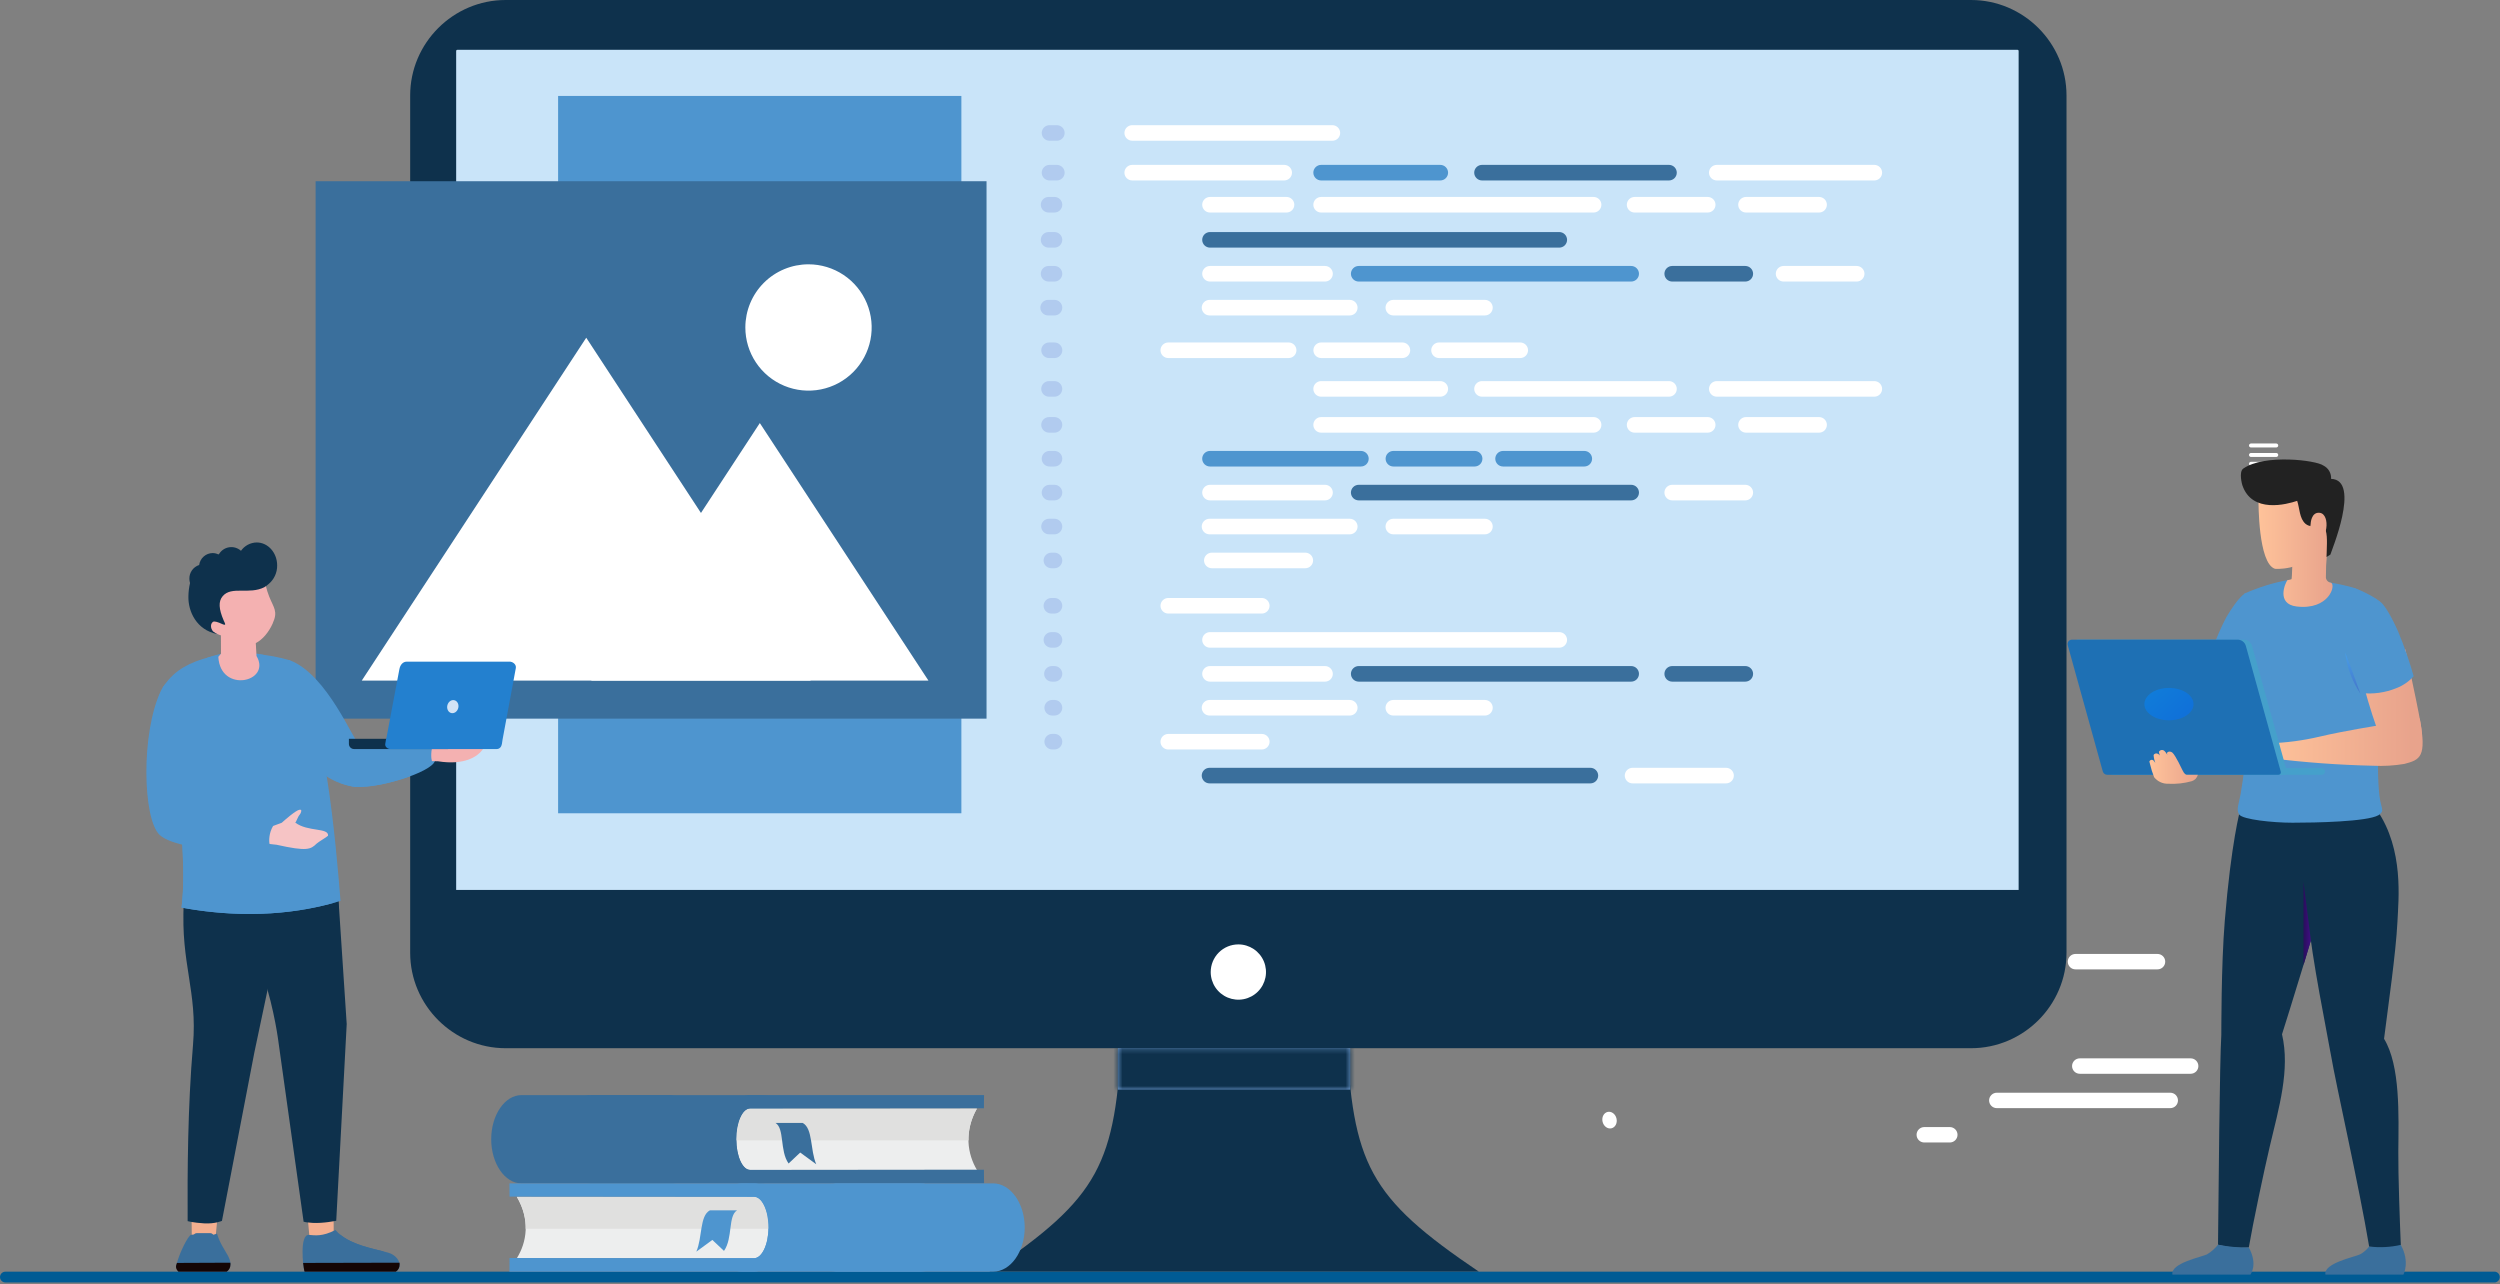 <svg width="549" height="282" viewBox="0 0 549 282" fill="none" xmlns="http://www.w3.org/2000/svg">
<rect x="0" y="0" width="549" height="282" fill="#808080" stroke="none"/>
<path fill-rule="evenodd" clip-rule="evenodd" d="M246.326 226.944C245.005 255.634 241.505 262.902 217.252 279.257H324.763C300.518 262.896 297.016 255.644 295.693 226.944L271.011 224.613L246.326 226.944Z" fill="#0E314C"/>
<path fill-rule="evenodd" clip-rule="evenodd" d="M111.046 0H432.834C444.369 0 453.805 9.438 453.805 20.973V206.547V209.216C453.805 220.75 444.369 230.188 432.834 230.188H111.046C99.512 230.188 90.074 220.75 90.074 209.216V20.973C90.074 9.438 99.512 0 111.046 0Z" fill="#0E314C"/>
<path d="M100.431 10.938H443.037C443.105 10.938 443.17 10.965 443.217 11.014C443.265 11.062 443.292 11.127 443.292 11.194V195.433H100.174V11.194C100.174 11.126 100.201 11.061 100.249 11.013C100.297 10.965 100.363 10.938 100.431 10.938Z" fill="#C9E4F9"/>
<path fill-rule="evenodd" clip-rule="evenodd" d="M271.94 207.391C273.141 207.39 274.314 207.746 275.313 208.413C276.312 209.08 277.09 210.028 277.55 211.137C278.01 212.246 278.13 213.467 277.896 214.644C277.662 215.822 277.084 216.904 276.235 217.753C275.386 218.602 274.304 219.181 273.127 219.415C271.949 219.65 270.728 219.529 269.619 219.07C268.51 218.611 267.561 217.833 266.894 216.834C266.227 215.836 265.871 214.662 265.871 213.461C265.871 211.852 266.51 210.308 267.648 209.169C268.786 208.031 270.33 207.391 271.94 207.391Z" fill="white"/>
<path d="M296.511 230.188H245.477V239.283H296.511V230.188Z" fill="#7BA9E3"/>
<mask id="path-6-inside-1_531_4436" fill="white">
<path d="M296.511 230.188H245.477V239.283H296.511V230.188Z"/>
</mask>
<path d="M245.477 230.188V217.967H233.257V230.188H245.477ZM296.511 230.188H308.731V217.967H296.511V230.188ZM296.511 239.283V251.503H308.731V239.283H296.511ZM245.477 239.283H233.257V251.503H245.477V239.283ZM245.477 242.408H296.511V217.967H245.477V242.408ZM284.291 230.188V239.283H308.731V230.188H284.291ZM296.511 227.063H245.477V251.503H296.511V227.063ZM257.697 239.283V230.188H233.257V239.283H257.697Z" fill="#0E314C" mask="url(#path-6-inside-1_531_4436)"/>
<path fill-rule="evenodd" clip-rule="evenodd" d="M1.185 279.258H547.907C548.195 279.295 548.46 279.436 548.651 279.654C548.843 279.872 548.949 280.153 548.949 280.443C548.949 280.734 548.843 281.014 548.651 281.232C548.46 281.45 548.195 281.591 547.907 281.629H1.185C0.871 281.629 0.57 281.504 0.347 281.281C0.125 281.059 0 280.758 0 280.443C0 280.129 0.125 279.827 0.347 279.605C0.57 279.383 0.871 279.258 1.185 279.258Z" fill="#005B94"/>
<path fill-rule="evenodd" clip-rule="evenodd" d="M265.612 172.032H349.251C349.704 172.031 350.138 171.85 350.459 171.529C350.78 171.209 350.96 170.774 350.962 170.321C350.96 169.867 350.78 169.433 350.459 169.112C350.138 168.792 349.704 168.611 349.251 168.609H265.612C265.158 168.611 264.724 168.792 264.403 169.112C264.083 169.433 263.902 169.867 263.9 170.321C263.902 170.774 264.083 171.209 264.403 171.529C264.724 171.85 265.158 172.031 265.612 172.032Z" fill="#3A6F9C"/>
<path fill-rule="evenodd" clip-rule="evenodd" d="M358.51 172.032H379.041C379.495 172.031 379.93 171.851 380.25 171.53C380.571 171.209 380.752 170.774 380.753 170.321C380.752 169.867 380.571 169.433 380.25 169.112C379.93 168.791 379.495 168.61 379.041 168.609H358.51C358.057 168.61 357.622 168.791 357.301 169.112C356.981 169.433 356.8 169.867 356.799 170.321C356.8 170.774 356.981 171.209 357.301 171.53C357.622 171.851 358.057 172.031 358.51 172.032Z" fill="white"/>
<path fill-rule="evenodd" clip-rule="evenodd" d="M256.553 164.585H277.086C277.539 164.585 277.973 164.406 278.294 164.087C278.616 163.769 278.798 163.336 278.802 162.883C278.801 162.43 278.62 161.995 278.299 161.674C277.979 161.354 277.544 161.173 277.09 161.172H256.553C256.1 161.173 255.665 161.354 255.344 161.674C255.024 161.995 254.843 162.43 254.842 162.883C254.843 163.337 255.024 163.771 255.345 164.091C255.666 164.411 256.1 164.592 256.553 164.593" fill="white"/>
<path fill-rule="evenodd" clip-rule="evenodd" d="M265.612 157.134H296.41C296.863 157.133 297.298 156.952 297.619 156.631C297.939 156.311 298.12 155.876 298.121 155.422C298.12 154.969 297.939 154.534 297.619 154.213C297.298 153.893 296.863 153.712 296.41 153.711H265.612C265.158 153.712 264.724 153.893 264.403 154.213C264.082 154.534 263.901 154.969 263.9 155.422C263.901 155.876 264.082 156.311 264.403 156.631C264.724 156.952 265.158 157.133 265.612 157.134Z" fill="white"/>
<path fill-rule="evenodd" clip-rule="evenodd" d="M265.713 149.688H290.976C291.43 149.687 291.865 149.507 292.185 149.186C292.506 148.865 292.687 148.431 292.688 147.977C292.687 147.523 292.506 147.089 292.185 146.768C291.865 146.447 291.43 146.267 290.976 146.266H265.713C265.26 146.267 264.826 146.448 264.506 146.769C264.185 147.089 264.005 147.524 264.004 147.977C264.005 148.43 264.185 148.865 264.506 149.185C264.826 149.506 265.26 149.687 265.713 149.688Z" fill="white"/>
<path fill-rule="evenodd" clip-rule="evenodd" d="M265.713 142.233H342.419C342.872 142.232 343.306 142.052 343.627 141.732C343.948 141.411 344.129 140.977 344.13 140.524C344.129 140.07 343.948 139.636 343.628 139.315C343.307 138.994 342.872 138.814 342.419 138.812H265.713C265.26 138.814 264.826 138.995 264.506 139.316C264.185 139.636 264.005 140.071 264.004 140.524C264.005 140.977 264.185 141.411 264.506 141.732C264.826 142.052 265.26 142.232 265.713 142.233Z" fill="white"/>
<path fill-rule="evenodd" clip-rule="evenodd" d="M305.971 157.134H326.094C326.547 157.133 326.982 156.952 327.303 156.631C327.624 156.311 327.804 155.876 327.805 155.422C327.804 154.969 327.623 154.535 327.302 154.214C326.982 153.893 326.547 153.713 326.094 153.711H305.971C305.518 153.713 305.084 153.893 304.763 154.214C304.443 154.535 304.263 154.969 304.262 155.422C304.263 155.876 304.443 156.31 304.763 156.631C305.084 156.951 305.518 157.132 305.971 157.134Z" fill="white"/>
<path fill-rule="evenodd" clip-rule="evenodd" d="M298.372 149.688H358.208C358.661 149.687 359.096 149.506 359.416 149.185C359.737 148.865 359.918 148.43 359.919 147.977C359.918 147.524 359.737 147.089 359.416 146.769C359.096 146.448 358.661 146.267 358.208 146.266H298.372C297.918 146.267 297.484 146.448 297.164 146.769C296.844 147.089 296.663 147.524 296.662 147.977C296.663 148.43 296.844 148.865 297.164 149.185C297.484 149.506 297.918 149.687 298.372 149.688Z" fill="#3A6F9C"/>
<path fill-rule="evenodd" clip-rule="evenodd" d="M367.217 149.688H383.27C383.723 149.687 384.157 149.506 384.478 149.185C384.799 148.865 384.979 148.43 384.981 147.977C384.979 147.524 384.799 147.089 384.478 146.769C384.157 146.448 383.723 146.267 383.27 146.266H367.217C366.764 146.267 366.329 146.447 366.008 146.768C365.688 147.089 365.507 147.523 365.506 147.977C365.507 148.431 365.688 148.865 366.008 149.186C366.329 149.507 366.764 149.687 367.217 149.688Z" fill="#3A6F9C"/>
<path fill-rule="evenodd" clip-rule="evenodd" d="M256.553 134.739H277.086C277.54 134.738 277.974 134.557 278.295 134.236C278.615 133.916 278.796 133.481 278.798 133.028C278.796 132.574 278.615 132.14 278.295 131.819C277.974 131.499 277.54 131.318 277.086 131.316H256.553C256.1 131.318 255.665 131.499 255.345 131.819C255.024 132.14 254.843 132.574 254.842 133.028C254.843 133.481 255.024 133.916 255.345 134.236C255.665 134.557 256.1 134.738 256.553 134.739Z" fill="white"/>
<path fill-rule="evenodd" clip-rule="evenodd" d="M265.612 69.272H296.41C296.863 69.271 297.298 69.091 297.619 68.77C297.939 68.449 298.12 68.015 298.121 67.561C298.119 67.108 297.939 66.674 297.618 66.353C297.297 66.033 296.863 65.853 296.41 65.852H265.612C265.159 65.853 264.724 66.033 264.404 66.353C264.083 66.674 263.902 67.108 263.9 67.561C263.901 68.015 264.082 68.449 264.403 68.77C264.724 69.091 265.158 69.271 265.612 69.272Z" fill="white"/>
<path fill-rule="evenodd" clip-rule="evenodd" d="M265.713 61.829H290.976C291.43 61.828 291.865 61.647 292.185 61.327C292.506 61.006 292.687 60.571 292.688 60.118C292.687 59.664 292.506 59.229 292.185 58.909C291.865 58.588 291.43 58.407 290.976 58.406H265.713C265.26 58.408 264.826 58.589 264.506 58.909C264.185 59.23 264.005 59.664 264.004 60.118C264.005 60.571 264.185 61.005 264.506 61.326C264.826 61.647 265.26 61.828 265.713 61.829Z" fill="white"/>
<path fill-rule="evenodd" clip-rule="evenodd" d="M265.713 54.38H342.419C342.872 54.378 343.307 54.197 343.627 53.877C343.948 53.556 344.129 53.122 344.13 52.669C344.129 52.215 343.948 51.78 343.628 51.459C343.307 51.139 342.872 50.958 342.419 50.957H265.713C265.26 50.959 264.826 51.139 264.506 51.46C264.185 51.781 264.005 52.215 264.004 52.669C264.005 53.122 264.185 53.556 264.506 53.877C264.826 54.197 265.26 54.378 265.713 54.38Z" fill="#3A6F9C"/>
<path fill-rule="evenodd" clip-rule="evenodd" d="M305.971 69.272H326.094C326.547 69.271 326.982 69.091 327.303 68.77C327.624 68.449 327.804 68.015 327.805 67.561C327.804 67.108 327.623 66.674 327.302 66.353C326.981 66.033 326.547 65.853 326.094 65.852H305.971C305.518 65.853 305.084 66.033 304.764 66.353C304.443 66.674 304.263 67.108 304.262 67.561C304.263 68.014 304.443 68.449 304.763 68.769C305.084 69.09 305.518 69.271 305.971 69.272Z" fill="white"/>
<path fill-rule="evenodd" clip-rule="evenodd" d="M298.372 61.829H358.208C358.661 61.828 359.096 61.647 359.416 61.326C359.737 61.005 359.918 60.571 359.919 60.118C359.918 59.664 359.737 59.23 359.416 58.909C359.096 58.589 358.661 58.408 358.208 58.406H298.372C297.918 58.408 297.484 58.589 297.164 58.909C296.844 59.23 296.663 59.664 296.662 60.118C296.663 60.571 296.844 61.005 297.164 61.326C297.484 61.647 297.918 61.828 298.372 61.829Z" fill="#4E95CF"/>
<path fill-rule="evenodd" clip-rule="evenodd" d="M367.217 61.829H383.27C383.723 61.828 384.157 61.647 384.478 61.326C384.799 61.005 384.979 60.571 384.981 60.118C384.979 59.664 384.799 59.23 384.478 58.909C384.157 58.589 383.723 58.408 383.27 58.406H367.217C366.764 58.407 366.329 58.588 366.008 58.909C365.688 59.229 365.507 59.664 365.506 60.118C365.507 60.571 365.688 61.006 366.008 61.327C366.329 61.647 366.764 61.828 367.217 61.829Z" fill="#3A6F9C"/>
<path fill-rule="evenodd" clip-rule="evenodd" d="M391.672 61.829H407.727C408.18 61.828 408.614 61.647 408.935 61.326C409.256 61.005 409.437 60.571 409.438 60.118C409.437 59.664 409.256 59.23 408.935 58.909C408.614 58.589 408.18 58.408 407.727 58.406H391.672C391.219 58.408 390.785 58.589 390.465 58.909C390.144 59.23 389.964 59.664 389.963 60.118C389.964 60.571 390.144 61.005 390.465 61.326C390.785 61.647 391.219 61.828 391.672 61.829Z" fill="white"/>
<path fill-rule="evenodd" clip-rule="evenodd" d="M266.114 124.786H286.647C287.1 124.785 287.534 124.604 287.855 124.283C288.175 123.962 288.355 123.528 288.356 123.075C288.355 122.621 288.175 122.187 287.855 121.866C287.534 121.546 287.1 121.365 286.647 121.363H266.114C265.66 121.365 265.226 121.546 264.905 121.866C264.585 122.187 264.404 122.621 264.402 123.075C264.404 123.528 264.585 123.963 264.905 124.283C265.226 124.604 265.66 124.785 266.114 124.786Z" fill="white"/>
<path fill-rule="evenodd" clip-rule="evenodd" d="M265.612 117.339H296.41C296.863 117.338 297.297 117.157 297.618 116.837C297.939 116.517 298.119 116.083 298.121 115.629C298.12 115.176 297.939 114.741 297.619 114.42C297.298 114.1 296.863 113.919 296.41 113.918H265.612C265.158 113.919 264.724 114.1 264.403 114.42C264.082 114.741 263.901 115.176 263.9 115.629C263.902 116.083 264.083 116.517 264.404 116.837C264.724 117.157 265.159 117.338 265.612 117.339Z" fill="white"/>
<path fill-rule="evenodd" clip-rule="evenodd" d="M265.713 109.884H290.976C291.43 109.883 291.865 109.702 292.185 109.381C292.506 109.061 292.687 108.626 292.688 108.172C292.687 107.719 292.506 107.284 292.185 106.963C291.865 106.643 291.43 106.462 290.976 106.461H265.713C265.26 106.463 264.826 106.643 264.506 106.964C264.185 107.285 264.005 107.719 264.004 108.172C264.005 108.626 264.185 109.06 264.506 109.381C264.826 109.701 265.26 109.882 265.713 109.884Z" fill="white"/>
<path fill-rule="evenodd" clip-rule="evenodd" d="M265.713 102.446H298.856C299.31 102.445 299.744 102.265 300.065 101.944C300.386 101.623 300.566 101.188 300.567 100.735C300.566 100.281 300.386 99.847 300.065 99.526C299.744 99.205 299.31 99.025 298.856 99.023H265.713C265.26 99.025 264.826 99.206 264.506 99.527C264.185 99.847 264.005 100.282 264.004 100.735C264.005 101.188 264.185 101.622 264.506 101.943C264.826 102.264 265.26 102.445 265.713 102.446Z" fill="#4E95CF"/>
<path fill-rule="evenodd" clip-rule="evenodd" d="M305.971 117.339H326.094C326.547 117.338 326.981 117.157 327.302 116.837C327.623 116.517 327.804 116.083 327.805 115.629C327.804 115.176 327.624 114.741 327.303 114.42C326.982 114.1 326.547 113.919 326.094 113.918H305.971C305.518 113.92 305.084 114.1 304.763 114.421C304.443 114.742 304.263 115.176 304.262 115.629C304.263 116.082 304.443 116.517 304.764 116.837C305.084 117.157 305.518 117.338 305.971 117.339Z" fill="white"/>
<path fill-rule="evenodd" clip-rule="evenodd" d="M298.372 109.884H358.208C358.661 109.883 359.096 109.702 359.417 109.381C359.737 109.061 359.918 108.626 359.919 108.172C359.918 107.719 359.737 107.285 359.416 106.964C359.096 106.643 358.661 106.463 358.208 106.461H298.372C297.918 106.463 297.484 106.643 297.164 106.964C296.844 107.285 296.663 107.719 296.662 108.172C296.663 108.626 296.844 109.06 297.164 109.381C297.484 109.701 297.918 109.882 298.372 109.884Z" fill="#3A6F9C"/>
<path fill-rule="evenodd" clip-rule="evenodd" d="M367.217 109.884H383.27C383.723 109.883 384.158 109.702 384.479 109.381C384.799 109.061 384.98 108.626 384.981 108.172C384.979 107.719 384.799 107.285 384.478 106.964C384.157 106.643 383.723 106.463 383.27 106.461H367.217C366.764 106.462 366.329 106.643 366.008 106.963C365.688 107.284 365.507 107.719 365.506 108.172C365.507 108.626 365.688 109.061 366.008 109.381C366.329 109.702 366.764 109.883 367.217 109.884Z" fill="white"/>
<path fill-rule="evenodd" clip-rule="evenodd" d="M290.12 46.673H349.956C350.409 46.671 350.843 46.49 351.164 46.17C351.484 45.849 351.664 45.415 351.665 44.961C351.664 44.508 351.484 44.074 351.164 43.753C350.843 43.432 350.409 43.252 349.956 43.25H290.12C289.666 43.252 289.232 43.432 288.911 43.753C288.591 44.074 288.41 44.508 288.408 44.961C288.41 45.415 288.591 45.849 288.911 46.17C289.232 46.49 289.666 46.671 290.12 46.673Z" fill="white"/>
<path fill-rule="evenodd" clip-rule="evenodd" d="M358.961 46.673H375.016C375.469 46.671 375.903 46.49 376.223 46.17C376.544 45.849 376.724 45.415 376.725 44.961C376.724 44.508 376.544 44.074 376.223 43.753C375.903 43.432 375.469 43.252 375.016 43.25H358.961C358.508 43.252 358.074 43.432 357.753 43.753C357.432 44.074 357.252 44.508 357.25 44.961C357.252 45.415 357.432 45.849 357.753 46.17C358.074 46.49 358.508 46.671 358.961 46.673Z" fill="white"/>
<path fill-rule="evenodd" clip-rule="evenodd" d="M383.42 46.673H399.473C399.926 46.672 400.361 46.491 400.682 46.17C401.002 45.85 401.183 45.415 401.184 44.961C401.183 44.508 401.002 44.073 400.682 43.752C400.361 43.432 399.926 43.251 399.473 43.25H383.42C382.967 43.252 382.533 43.432 382.212 43.753C381.891 44.074 381.711 44.508 381.709 44.961C381.711 45.415 381.891 45.849 382.212 46.17C382.533 46.49 382.967 46.671 383.42 46.673Z" fill="white"/>
<path fill-rule="evenodd" clip-rule="evenodd" d="M290.12 39.628H316.287C316.74 39.627 317.175 39.447 317.495 39.126C317.816 38.806 317.997 38.372 317.999 37.919C317.997 37.465 317.817 37.03 317.496 36.709C317.175 36.389 316.741 36.208 316.287 36.207H290.12C289.666 36.208 289.231 36.389 288.911 36.709C288.59 37.03 288.409 37.465 288.408 37.919C288.41 38.372 288.591 38.806 288.911 39.126C289.232 39.447 289.666 39.627 290.12 39.628Z" fill="#4E95CF"/>
<path fill-rule="evenodd" clip-rule="evenodd" d="M325.448 39.628H366.51C366.963 39.627 367.398 39.447 367.718 39.126C368.039 38.806 368.22 38.372 368.221 37.919C368.22 37.465 368.04 37.03 367.719 36.709C367.398 36.389 366.964 36.208 366.51 36.207H325.448C324.994 36.208 324.559 36.389 324.239 36.709C323.918 37.03 323.737 37.465 323.736 37.919C323.738 38.372 323.919 38.806 324.239 39.126C324.56 39.447 324.995 39.627 325.448 39.628Z" fill="#3A6F9C"/>
<path fill-rule="evenodd" clip-rule="evenodd" d="M377.004 39.628H411.602C412.055 39.627 412.489 39.447 412.81 39.126C413.13 38.806 413.311 38.372 413.313 37.919C413.312 37.465 413.131 37.03 412.81 36.709C412.49 36.389 412.055 36.208 411.602 36.207H377.004C376.551 36.208 376.116 36.389 375.795 36.709C375.475 37.03 375.294 37.465 375.293 37.919C375.295 38.372 375.475 38.806 375.796 39.126C376.117 39.447 376.551 39.627 377.004 39.628Z" fill="white"/>
<path fill-rule="evenodd" clip-rule="evenodd" d="M290.12 95.013H349.956C350.409 95.011 350.843 94.83 351.164 94.51C351.484 94.189 351.664 93.754 351.665 93.301C351.664 92.848 351.484 92.414 351.164 92.093C350.843 91.772 350.409 91.591 349.956 91.59H290.12C289.666 91.591 289.232 91.772 288.911 92.093C288.591 92.413 288.41 92.848 288.408 93.301C288.41 93.755 288.591 94.189 288.911 94.51C289.232 94.83 289.666 95.011 290.12 95.013Z" fill="white"/>
<path fill-rule="evenodd" clip-rule="evenodd" d="M358.961 95.013H375.016C375.469 95.011 375.903 94.83 376.223 94.51C376.544 94.189 376.724 93.754 376.725 93.301C376.724 92.848 376.544 92.414 376.223 92.093C375.903 91.772 375.469 91.591 375.016 91.59H358.961C358.508 91.591 358.074 91.772 357.753 92.093C357.432 92.413 357.252 92.848 357.25 93.301C357.252 93.755 357.432 94.189 357.753 94.51C358.074 94.83 358.508 95.011 358.961 95.013Z" fill="white"/>
<path fill-rule="evenodd" clip-rule="evenodd" d="M383.42 95.013H399.473C399.926 95.012 400.361 94.831 400.682 94.51C401.002 94.189 401.183 93.755 401.184 93.301C401.183 92.848 401.002 92.413 400.682 92.092C400.361 91.772 399.926 91.591 399.473 91.59H383.42C382.967 91.591 382.533 91.772 382.212 92.093C381.891 92.413 381.711 92.848 381.709 93.301C381.711 93.755 381.891 94.189 382.212 94.51C382.533 94.83 382.967 95.011 383.42 95.013Z" fill="white"/>
<path fill-rule="evenodd" clip-rule="evenodd" d="M290.12 87.112H316.287C316.741 87.111 317.175 86.931 317.496 86.61C317.817 86.289 317.997 85.854 317.999 85.401C317.997 84.948 317.816 84.513 317.495 84.193C317.175 83.873 316.74 83.692 316.287 83.691H290.12C289.666 83.692 289.232 83.873 288.911 84.193C288.591 84.513 288.41 84.948 288.408 85.401C288.409 85.854 288.59 86.289 288.911 86.61C289.231 86.931 289.666 87.111 290.12 87.112Z" fill="white"/>
<path fill-rule="evenodd" clip-rule="evenodd" d="M325.448 87.112H366.51C366.964 87.111 367.398 86.931 367.719 86.61C368.04 86.289 368.22 85.854 368.221 85.401C368.22 84.948 368.039 84.513 367.718 84.193C367.398 83.873 366.963 83.692 366.51 83.691H325.448C324.995 83.692 324.56 83.873 324.239 84.193C323.919 84.513 323.738 84.948 323.736 85.401C323.737 85.854 323.918 86.289 324.239 86.61C324.559 86.931 324.994 87.111 325.448 87.112Z" fill="white"/>
<path fill-rule="evenodd" clip-rule="evenodd" d="M377.004 87.112H411.602C412.055 87.111 412.49 86.931 412.81 86.61C413.131 86.289 413.312 85.854 413.313 85.401C413.311 84.948 413.13 84.513 412.81 84.193C412.489 83.873 412.055 83.692 411.602 83.691H377.004C376.551 83.692 376.117 83.873 375.796 84.193C375.475 84.513 375.295 84.948 375.293 85.401C375.294 85.854 375.475 86.289 375.795 86.61C376.116 86.931 376.551 87.111 377.004 87.112Z" fill="white"/>
<path d="M211.118 21.07H122.561V178.595H211.118V21.07Z" fill="#4E95CF"/>
<path fill-rule="evenodd" clip-rule="evenodd" d="M305.995 102.446H323.828C324.282 102.445 324.716 102.264 325.037 101.943C325.357 101.623 325.538 101.188 325.54 100.735C325.538 100.281 325.357 99.847 325.037 99.526C324.716 99.206 324.282 99.025 323.828 99.023H305.989C305.535 99.025 305.101 99.205 304.78 99.526C304.459 99.847 304.278 100.281 304.277 100.735C304.278 101.188 304.459 101.623 304.78 101.944C305.101 102.265 305.535 102.445 305.989 102.446" fill="#4E95CF"/>
<path fill-rule="evenodd" clip-rule="evenodd" d="M330.073 102.446H347.912C348.366 102.445 348.801 102.265 349.121 101.944C349.442 101.623 349.623 101.188 349.624 100.735C349.623 100.281 349.442 99.847 349.121 99.526C348.801 99.205 348.366 99.025 347.912 99.023H330.073C329.619 99.025 329.185 99.206 328.864 99.526C328.544 99.847 328.363 100.281 328.361 100.735C328.363 101.188 328.544 101.623 328.864 101.943C329.185 102.264 329.619 102.445 330.073 102.446Z" fill="#4E95CF"/>
<path fill-rule="evenodd" clip-rule="evenodd" d="M256.553 78.63H282.986C283.439 78.629 283.874 78.448 284.195 78.127C284.515 77.807 284.696 77.372 284.697 76.918C284.696 76.465 284.515 76.03 284.195 75.71C283.874 75.389 283.439 75.208 282.986 75.207H256.553C256.1 75.209 255.665 75.389 255.345 75.71C255.024 76.031 254.843 76.465 254.842 76.918C254.843 77.372 255.024 77.806 255.345 78.127C255.665 78.448 256.1 78.628 256.553 78.63Z" fill="white"/>
<path fill-rule="evenodd" clip-rule="evenodd" d="M290.129 78.63H307.971C308.424 78.628 308.858 78.447 309.179 78.127C309.499 77.806 309.679 77.372 309.68 76.918C309.679 76.465 309.499 76.031 309.179 75.71C308.858 75.389 308.424 75.209 307.971 75.207H290.129C289.676 75.209 289.242 75.389 288.922 75.71C288.601 76.031 288.421 76.465 288.42 76.918C288.421 77.372 288.601 77.806 288.922 78.127C289.242 78.447 289.676 78.628 290.129 78.63Z" fill="white"/>
<path fill-rule="evenodd" clip-rule="evenodd" d="M316.008 78.63H333.848C334.301 78.628 334.736 78.448 335.056 78.127C335.377 77.806 335.558 77.372 335.559 76.918C335.558 76.465 335.377 76.031 335.056 75.71C334.736 75.389 334.301 75.209 333.848 75.207H316.008C315.555 75.208 315.12 75.389 314.799 75.71C314.479 76.03 314.298 76.465 314.297 76.918C314.298 77.372 314.479 77.807 314.799 78.127C315.12 78.448 315.555 78.629 316.008 78.63Z" fill="white"/>
<path fill-rule="evenodd" clip-rule="evenodd" d="M158.36 73.314H189.206C189.767 73.312 190.306 73.088 190.703 72.691C191.1 72.294 191.324 71.756 191.325 71.194C191.324 70.632 191.1 70.094 190.703 69.697C190.306 69.3 189.767 69.076 189.206 69.074H158.36C157.798 69.075 157.26 69.299 156.862 69.696C156.465 70.094 156.241 70.632 156.24 71.194C156.242 71.756 156.466 72.294 156.863 72.691C157.26 73.088 157.798 73.312 158.36 73.314Z" fill="#F0F8FD"/>
<path fill-rule="evenodd" clip-rule="evenodd" d="M265.713 46.673H282.521C282.974 46.672 283.409 46.491 283.73 46.17C284.051 45.85 284.231 45.415 284.232 44.961C284.231 44.508 284.051 44.073 283.73 43.752C283.409 43.432 282.974 43.251 282.521 43.25H265.713C265.26 43.252 264.826 43.432 264.506 43.753C264.185 44.074 264.005 44.508 264.004 44.961C264.005 45.415 264.185 45.849 264.506 46.17C264.826 46.49 265.26 46.671 265.713 46.673Z" fill="white"/>
<path fill-rule="evenodd" clip-rule="evenodd" d="M248.633 39.628H282.011C282.464 39.627 282.899 39.447 283.219 39.126C283.54 38.806 283.721 38.372 283.723 37.919C283.721 37.465 283.541 37.03 283.22 36.709C282.899 36.389 282.465 36.208 282.011 36.207H248.633C248.18 36.208 247.745 36.389 247.424 36.709C247.104 37.03 246.923 37.465 246.922 37.919C246.923 38.372 247.104 38.806 247.425 39.126C247.746 39.447 248.18 39.627 248.633 39.628Z" fill="white"/>
<path fill-rule="evenodd" clip-rule="evenodd" d="M248.633 30.909H292.59C293.044 30.908 293.478 30.728 293.799 30.407C294.119 30.087 294.3 29.653 294.302 29.2C294.301 28.746 294.12 28.311 293.799 27.991C293.479 27.67 293.044 27.489 292.59 27.488H248.633C248.181 27.49 247.748 27.67 247.428 27.989C247.108 28.309 246.926 28.741 246.924 29.194C246.925 29.647 247.106 30.081 247.427 30.401C247.748 30.722 248.182 30.902 248.635 30.903" fill="white"/>
<path fill-rule="evenodd" clip-rule="evenodd" d="M230.473 30.909H232.083C232.536 30.908 232.971 30.728 233.291 30.407C233.612 30.087 233.793 29.653 233.794 29.2C233.793 28.746 233.613 28.311 233.292 27.991C232.971 27.67 232.537 27.489 232.083 27.488H230.473C230.02 27.49 229.586 27.671 229.265 27.991C228.945 28.312 228.765 28.747 228.764 29.2C228.765 29.653 228.945 30.087 229.266 30.407C229.586 30.728 230.02 30.908 230.473 30.909Z" fill="#B1CBEF"/>
<path fill-rule="evenodd" clip-rule="evenodd" d="M230.473 39.628H232.083C232.536 39.627 232.971 39.447 233.291 39.126C233.612 38.806 233.793 38.372 233.794 37.919C233.793 37.465 233.613 37.03 233.292 36.709C232.971 36.389 232.537 36.208 232.083 36.207H230.473C230.02 36.209 229.586 36.389 229.265 36.71C228.945 37.031 228.765 37.465 228.764 37.919C228.765 38.371 228.945 38.806 229.266 39.126C229.586 39.446 230.02 39.627 230.473 39.628Z" fill="#B1CBEF"/>
<path fill-rule="evenodd" clip-rule="evenodd" d="M230.168 69.272H231.563C232.017 69.271 232.451 69.091 232.772 68.77C233.093 68.449 233.273 68.015 233.275 67.561C233.273 67.108 233.092 66.674 232.771 66.353C232.451 66.033 232.016 65.853 231.563 65.852H230.168C229.715 65.853 229.281 66.033 228.96 66.353C228.639 66.674 228.459 67.108 228.457 67.561C228.458 68.015 228.639 68.449 228.959 68.77C229.28 69.091 229.715 69.271 230.168 69.272Z" fill="#B1CBEF"/>
<path fill-rule="evenodd" clip-rule="evenodd" d="M230.268 61.829H231.563C232.017 61.828 232.451 61.647 232.772 61.327C233.093 61.006 233.273 60.571 233.274 60.118C233.273 59.664 233.093 59.229 232.772 58.909C232.451 58.588 232.017 58.407 231.563 58.406H230.268C229.815 58.408 229.381 58.589 229.06 58.909C228.74 59.23 228.56 59.664 228.559 60.118C228.56 60.571 228.74 61.005 229.06 61.326C229.381 61.647 229.815 61.828 230.268 61.829Z" fill="#B1CBEF"/>
<path fill-rule="evenodd" clip-rule="evenodd" d="M230.268 54.38H231.563C232.017 54.379 232.451 54.198 232.772 53.877C233.093 53.557 233.273 53.122 233.274 52.669C233.273 52.215 233.093 51.78 232.772 51.459C232.451 51.139 232.017 50.958 231.563 50.957H230.268C229.815 50.959 229.381 51.139 229.06 51.46C228.74 51.781 228.56 52.215 228.559 52.669C228.56 53.122 228.74 53.556 229.06 53.877C229.381 54.197 229.815 54.378 230.268 54.38Z" fill="#B1CBEF"/>
<path fill-rule="evenodd" clip-rule="evenodd" d="M230.268 46.673H231.563C232.017 46.672 232.451 46.491 232.772 46.17C233.093 45.85 233.273 45.415 233.274 44.961C233.273 44.508 233.093 44.073 232.772 43.752C232.451 43.432 232.017 43.251 231.563 43.25H230.268C229.815 43.252 229.381 43.432 229.06 43.753C228.74 44.074 228.56 44.508 228.559 44.961C228.56 45.415 228.74 45.849 229.06 46.17C229.381 46.49 229.815 46.671 230.268 46.673Z" fill="#B1CBEF"/>
<path fill-rule="evenodd" clip-rule="evenodd" d="M230.366 95.013H231.561C232.015 95.012 232.449 94.831 232.77 94.51C233.091 94.189 233.271 93.755 233.273 93.301C233.271 92.848 233.091 92.413 232.77 92.092C232.449 91.772 232.015 91.591 231.561 91.59H230.366C229.912 91.591 229.478 91.772 229.157 92.093C228.837 92.413 228.656 92.848 228.654 93.301C228.656 93.755 228.837 94.189 229.157 94.51C229.478 94.83 229.912 95.011 230.366 95.013Z" fill="#B1CBEF"/>
<path fill-rule="evenodd" clip-rule="evenodd" d="M230.366 87.112H231.561C232.015 87.111 232.449 86.931 232.77 86.61C233.091 86.289 233.271 85.854 233.273 85.401C233.271 84.948 233.09 84.513 232.769 84.193C232.449 83.873 232.014 83.692 231.561 83.691H230.366C229.912 83.692 229.478 83.873 229.157 84.193C228.837 84.513 228.656 84.948 228.654 85.401C228.655 85.854 228.836 86.289 229.157 86.61C229.477 86.931 229.912 87.111 230.366 87.112Z" fill="#B1CBEF"/>
<path fill-rule="evenodd" clip-rule="evenodd" d="M230.375 78.63H231.571C232.024 78.629 232.459 78.448 232.78 78.127C233.101 77.807 233.281 77.372 233.282 76.918C233.281 76.465 233.101 76.03 232.78 75.71C232.459 75.389 232.024 75.208 231.571 75.207H230.375C229.922 75.209 229.488 75.389 229.167 75.71C228.846 76.031 228.666 76.465 228.664 76.918C228.666 77.372 228.846 77.806 229.167 78.127C229.488 78.448 229.922 78.628 230.375 78.63Z" fill="#B1CBEF"/>
<path fill-rule="evenodd" clip-rule="evenodd" d="M230.883 124.786H231.563C232.016 124.785 232.451 124.604 232.772 124.284C233.092 123.963 233.273 123.528 233.274 123.075C233.273 122.621 233.092 122.186 232.772 121.866C232.451 121.545 232.016 121.364 231.563 121.363H230.883C230.43 121.365 229.995 121.546 229.675 121.866C229.354 122.187 229.173 122.621 229.172 123.075C229.173 123.528 229.354 123.963 229.675 124.283C229.995 124.604 230.43 124.785 230.883 124.786Z" fill="#B1CBEF"/>
<path fill-rule="evenodd" clip-rule="evenodd" d="M230.366 117.339H231.561C232.014 117.338 232.449 117.157 232.769 116.837C233.09 116.517 233.271 116.083 233.273 115.629C233.271 115.176 233.091 114.741 232.77 114.42C232.449 114.1 232.015 113.919 231.561 113.918H230.366C229.912 113.919 229.477 114.1 229.157 114.42C228.836 114.741 228.655 115.176 228.654 115.629C228.656 116.083 228.837 116.517 229.157 116.837C229.478 117.157 229.912 117.338 230.366 117.339Z" fill="#B1CBEF"/>
<path fill-rule="evenodd" clip-rule="evenodd" d="M230.469 109.884H231.563C232.017 109.883 232.451 109.702 232.772 109.381C233.093 109.061 233.273 108.626 233.274 108.172C233.273 107.719 233.093 107.284 232.772 106.963C232.451 106.643 232.017 106.462 231.563 106.461H230.469C230.016 106.463 229.582 106.643 229.262 106.964C228.941 107.285 228.761 107.719 228.76 108.172C228.761 108.626 228.941 109.06 229.262 109.381C229.582 109.701 230.016 109.882 230.469 109.884Z" fill="#B1CBEF"/>
<path fill-rule="evenodd" clip-rule="evenodd" d="M230.469 102.446H231.563C232.017 102.445 232.451 102.265 232.772 101.944C233.093 101.623 233.273 101.188 233.274 100.735C233.273 100.281 233.093 99.847 232.772 99.526C232.451 99.205 232.017 99.025 231.563 99.023H230.469C230.016 99.025 229.581 99.206 229.261 99.526C228.94 99.847 228.759 100.281 228.758 100.735C228.759 101.188 228.94 101.623 229.261 101.943C229.581 102.264 230.016 102.445 230.469 102.446Z" fill="#B1CBEF"/>
<path fill-rule="evenodd" clip-rule="evenodd" d="M231.063 164.581H231.563C232.016 164.58 232.451 164.4 232.771 164.079C233.092 163.759 233.273 163.325 233.274 162.872C233.273 162.418 233.093 161.983 232.772 161.663C232.451 161.342 232.017 161.161 231.563 161.16H231.063C230.609 161.161 230.175 161.342 229.854 161.663C229.533 161.983 229.353 162.418 229.352 162.872C229.353 163.325 229.534 163.759 229.855 164.079C230.175 164.4 230.61 164.58 231.063 164.581Z" fill="#B1CBEF"/>
<path fill-rule="evenodd" clip-rule="evenodd" d="M231.063 157.134H231.563C232.017 157.133 232.451 156.952 232.772 156.631C233.093 156.311 233.273 155.876 233.274 155.422C233.273 154.969 233.093 154.534 232.772 154.213C232.451 153.893 232.017 153.712 231.563 153.711H231.063C230.61 153.713 230.175 153.893 229.855 154.214C229.534 154.535 229.353 154.969 229.352 155.422C229.353 155.876 229.533 156.311 229.854 156.631C230.175 156.952 230.609 157.133 231.063 157.134Z" fill="#B1CBEF"/>
<path fill-rule="evenodd" clip-rule="evenodd" d="M231 149.688H231.564C232.018 149.687 232.453 149.507 232.773 149.186C233.094 148.865 233.275 148.431 233.276 147.977C233.275 147.523 233.094 147.089 232.773 146.768C232.453 146.447 232.018 146.267 231.564 146.266H231C230.547 146.267 230.113 146.448 229.792 146.769C229.471 147.089 229.291 147.524 229.289 147.977C229.291 148.43 229.471 148.865 229.792 149.185C230.113 149.506 230.547 149.687 231 149.688Z" fill="#B1CBEF"/>
<path fill-rule="evenodd" clip-rule="evenodd" d="M230.883 142.233H231.563C232.016 142.232 232.45 142.052 232.771 141.732C233.092 141.411 233.273 140.977 233.274 140.524C233.273 140.07 233.092 139.636 232.772 139.315C232.451 138.994 232.016 138.814 231.563 138.812H230.883C230.43 138.814 229.995 138.994 229.674 139.315C229.354 139.636 229.173 140.07 229.172 140.524C229.173 140.977 229.354 141.411 229.675 141.732C229.996 142.052 230.43 142.232 230.883 142.233Z" fill="#B1CBEF"/>
<path fill-rule="evenodd" clip-rule="evenodd" d="M230.883 134.739H231.563C232.016 134.738 232.451 134.558 232.772 134.237C233.092 133.916 233.273 133.481 233.274 133.028C233.273 132.574 233.092 132.14 232.772 131.819C232.451 131.498 232.016 131.317 231.563 131.316H230.883C230.43 131.318 229.995 131.499 229.675 131.819C229.354 132.14 229.173 132.574 229.172 133.028C229.173 133.481 229.354 133.916 229.675 134.236C229.995 134.557 230.43 134.738 230.883 134.739Z" fill="#B1CBEF"/>
<path d="M216.643 39.797H69.309V157.814H216.643V39.797Z" fill="#3A6F9C"/>
<path fill-rule="evenodd" clip-rule="evenodd" d="M128.738 74.164L178.039 149.467H79.439L128.738 74.164Z" fill="white"/>
<path fill-rule="evenodd" clip-rule="evenodd" d="M177.546 58.043C180.29 58.043 182.972 58.856 185.253 60.38C187.535 61.904 189.313 64.07 190.363 66.605C191.413 69.139 191.688 71.928 191.153 74.619C190.618 77.31 189.297 79.782 187.357 81.722C185.417 83.662 182.945 84.983 180.254 85.518C177.563 86.053 174.774 85.778 172.239 84.728C169.705 83.678 167.539 81.9 166.015 79.619C164.491 77.337 163.677 74.655 163.678 71.912C163.678 68.234 165.139 64.706 167.74 62.105C170.341 59.504 173.868 58.043 177.546 58.043Z" fill="white"/>
<path fill-rule="evenodd" clip-rule="evenodd" d="M166.858 92.902L203.89 149.467H129.824L166.858 92.902Z" fill="white"/>
<path fill-rule="evenodd" clip-rule="evenodd" d="M499.864 97.391H494.319C494.203 97.391 494.092 97.438 494.01 97.52C493.928 97.602 493.881 97.713 493.881 97.829C493.881 97.945 493.928 98.056 494.01 98.138C494.092 98.219 494.203 98.265 494.319 98.265H499.864C499.979 98.265 500.09 98.219 500.172 98.137C500.254 98.055 500.3 97.945 500.3 97.829C500.3 97.713 500.254 97.602 500.173 97.52C500.091 97.438 499.98 97.391 499.864 97.391Z" fill="white"/>
<path fill-rule="evenodd" clip-rule="evenodd" d="M499.864 99.473H494.319C494.203 99.473 494.092 99.519 494.01 99.602C493.928 99.684 493.881 99.795 493.881 99.911C493.881 100.027 493.928 100.138 494.01 100.22C494.092 100.301 494.203 100.347 494.319 100.347H499.864C499.979 100.347 500.09 100.301 500.172 100.219C500.254 100.137 500.3 100.027 500.3 99.911C500.3 99.795 500.254 99.684 500.173 99.602C500.091 99.52 499.98 99.473 499.864 99.473Z" fill="white"/>
<path fill-rule="evenodd" clip-rule="evenodd" d="M499.864 101.414H494.319C494.203 101.414 494.092 101.46 494.01 101.542C493.928 101.624 493.881 101.734 493.881 101.85C493.881 101.966 493.928 102.078 494.01 102.16C494.092 102.242 494.203 102.288 494.319 102.289H499.864C499.98 102.288 500.091 102.242 500.173 102.16C500.254 102.077 500.3 101.966 500.3 101.85C500.3 101.735 500.254 101.624 500.172 101.542C500.09 101.461 499.979 101.415 499.864 101.414Z" fill="white"/>
<path fill-rule="evenodd" clip-rule="evenodd" d="M438.5 239.961H476.59C477.039 239.961 477.47 240.139 477.787 240.457C478.105 240.775 478.283 241.205 478.283 241.654C478.283 242.104 478.105 242.534 477.787 242.852C477.47 243.17 477.039 243.348 476.59 243.348H438.5C438.051 243.348 437.62 243.17 437.303 242.852C436.985 242.534 436.807 242.104 436.807 241.654C436.807 241.205 436.985 240.775 437.303 240.457C437.62 240.139 438.051 239.961 438.5 239.961Z" fill="white"/>
<path fill-rule="evenodd" clip-rule="evenodd" d="M422.572 247.504H428.179C428.628 247.504 429.059 247.682 429.376 248C429.694 248.318 429.872 248.748 429.872 249.197C429.872 249.647 429.694 250.077 429.376 250.395C429.059 250.712 428.628 250.891 428.179 250.891H422.572C422.123 250.891 421.692 250.712 421.375 250.395C421.057 250.077 420.879 249.647 420.879 249.197C420.879 248.748 421.057 248.318 421.375 248C421.692 247.682 422.123 247.504 422.572 247.504Z" fill="white"/>
<path fill-rule="evenodd" clip-rule="evenodd" d="M456.719 232.414H481.069C481.518 232.414 481.949 232.592 482.267 232.91C482.584 233.228 482.763 233.658 482.763 234.108C482.763 234.557 482.584 234.987 482.267 235.305C481.949 235.623 481.518 235.801 481.069 235.801H456.719C456.27 235.801 455.839 235.623 455.521 235.305C455.204 234.987 455.025 234.557 455.025 234.108C455.025 233.658 455.204 233.228 455.521 232.91C455.839 232.592 456.27 232.414 456.719 232.414Z" fill="white"/>
<path fill-rule="evenodd" clip-rule="evenodd" d="M455.776 209.488H473.79C474.239 209.488 474.67 209.667 474.988 209.984C475.305 210.302 475.484 210.733 475.484 211.182C475.484 211.631 475.305 212.062 474.988 212.379C474.67 212.697 474.239 212.875 473.79 212.875H455.776C455.326 212.875 454.896 212.697 454.578 212.379C454.26 212.062 454.082 211.631 454.082 211.182C454.082 210.733 454.26 210.302 454.578 209.984C454.896 209.667 455.326 209.488 455.776 209.488Z" fill="white"/>
<path fill-rule="evenodd" clip-rule="evenodd" d="M47.372 271.396L47.926 265.555L42.062 265.694L42.12 272.384L47.372 271.396Z" fill="#F4AF8F"/>
<path fill-rule="evenodd" clip-rule="evenodd" d="M47.661 270.906C48.796 274.963 52.016 276.73 49.908 279.258H39.179C39.161 279.21 39.143 279.157 39.127 279.101C39.022 278.754 38.53 278.611 38.856 277.344C39.478 274.989 41.307 271.367 41.935 271.185C43.18 270.817 44.947 271.857 47.661 270.906Z" fill="#3A6F9C"/>
<path fill-rule="evenodd" clip-rule="evenodd" d="M50.594 277.289L50.606 277.729C50.607 278.031 50.533 278.328 50.392 278.594C50.25 278.86 50.044 279.086 49.794 279.254H39.18C38.359 278.477 38.706 277.775 38.858 277.339L50.594 277.289Z" fill="#140505"/>
<path fill-rule="evenodd" clip-rule="evenodd" d="M65.345 190.425L59.065 215.927L55.858 231.117L48.741 268.103C48.741 268.103 47.235 268.79 44.828 268.651C42.421 268.511 41.206 268.157 41.206 268.157C41.154 257.235 41.206 243.368 42.387 229.43C43.384 217.75 39.646 211.498 40.361 198.614C40.574 194.809 44.675 184.024 44.619 184.161L65.345 190.425Z" fill="#0E314C"/>
<path fill-rule="evenodd" clip-rule="evenodd" d="M64.122 195.387L62.512 201.928C54.274 202.954 45.669 202.25 40.379 200.812C40.379 200.068 40.374 199.338 40.363 198.62C40.403 197.625 40.549 196.638 40.798 195.674C48.267 195.63 60.464 195.548 61.65 195.474C62.048 195.446 62.953 195.425 64.122 195.405" fill="#0E314C"/>
<path fill-rule="evenodd" clip-rule="evenodd" d="M73.28 271.398L73.258 265.355L67.397 265.497L68.026 272.386L73.28 271.398Z" fill="#F4AF8F"/>
<path fill-rule="evenodd" clip-rule="evenodd" d="M73.667 270.105C76.575 273.554 82.831 274.289 85.451 275.154C87.573 275.853 88.593 278.202 86.945 279.256H66.885C66.867 279.209 66.849 279.157 66.831 279.099C66.534 278.103 65.753 271.026 67.841 271.183C69.136 271.281 70.768 271.598 73.667 270.105Z" fill="#3A6F9C"/>
<path fill-rule="evenodd" clip-rule="evenodd" d="M74.73 271.145C77.42 273.336 81.588 274.143 84.212 274.808C84.07 275.358 83.991 275.846 82.233 275.886C79.576 275.946 76.209 274.442 74.977 273.567C74.073 272.926 74.38 271.86 74.73 271.145Z" fill="#3A6F9C"/>
<path fill-rule="evenodd" clip-rule="evenodd" d="M87.743 277.289L87.755 277.729C87.756 278.031 87.682 278.328 87.54 278.594C87.398 278.86 87.193 279.086 86.942 279.254H66.883C66.865 279.206 66.847 279.154 66.829 279.096C66.772 278.897 66.63 277.901 66.561 277.339L87.743 277.289Z" fill="#140505"/>
<path fill-rule="evenodd" clip-rule="evenodd" d="M73.772 189.056L76.137 224.888L73.838 268.076C73.838 268.076 71.025 268.684 68.618 268.545C66.212 268.405 66.65 268.126 66.65 268.126L61.016 227.871C61.016 227.871 59.742 218.706 56.762 211.557C54.608 206.397 51.968 204.911 52.357 198.914C52.755 192.706 52.239 187.894 53.092 185.749C53.945 183.603 58.212 184.464 58.212 184.464L73.772 189.056Z" fill="#0E314C"/>
<path fill-rule="evenodd" clip-rule="evenodd" d="M74.132 195.301L74.387 199.596C69.384 201.108 62.467 202.672 52.525 202.386C52.308 201.338 52.268 200.381 52.363 198.911C52.439 197.751 52.483 196.64 52.509 195.584C57.123 195.546 61.012 195.502 61.656 195.456C63.082 195.357 71.36 195.313 74.138 195.301" fill="#0E314C"/>
<path fill-rule="evenodd" clip-rule="evenodd" d="M63.04 157.133C66.206 164.305 68.619 171.316 77.909 172.808C84.484 173.067 96.358 168.925 95.493 166.646C94.555 164.168 98.607 163.353 94.826 163.381C89.803 163.307 79.993 163.402 78.859 163.309C77.789 163.221 71.96 148.107 63.638 144.997C62.861 144.485 60.793 153.66 63.04 157.133Z" fill="#4E95CF"/>
<path fill-rule="evenodd" clip-rule="evenodd" d="M106.462 163.507C106.279 163.808 106.263 164.251 105.936 164.681C104.898 166.054 102.135 168.12 96.2 167.181C95.919 167.137 95.15 167.191 94.845 167.139C94.664 166.56 94.528 164.769 95.228 163.133C97.401 163.388 107.425 162.354 106.462 163.507Z" fill="#F4B1B1"/>
<path fill-rule="evenodd" clip-rule="evenodd" d="M66.772 164.717C68.985 168.173 72.245 171.889 77.909 172.803C81.62 172.951 85.715 171.981 90.1 170.455C85.751 169.711 82.019 171.638 77.825 170.373C73.988 169.213 67.311 158.578 67.311 158.578C67.311 158.578 67.447 163.246 66.772 164.717Z" fill="#4E95CF"/>
<path fill-rule="evenodd" clip-rule="evenodd" d="M38.607 172.014C39.731 179.093 40.938 190.543 39.868 199.309C54.322 201.965 66.103 200.483 74.784 197.827C73.864 187.068 71.397 153.597 63.627 144.992C54.075 142.202 43.369 143.398 38.125 148.136C37.222 148.97 36.427 149.914 35.758 150.945V163.974V177.003C36.818 175.406 37.766 173.737 38.597 172.01" fill="#4E95CF"/>
<path d="M57.889 143.796C54.592 143.21 50.623 142.568 45.469 144.463C46.676 150.95 50.733 151.753 53.837 151.586C58.02 151.359 59.63 147.571 57.893 143.796" fill="#4E95CF"/>
<path fill-rule="evenodd" clip-rule="evenodd" d="M42.52 187.168C42.52 187.168 55.253 187.965 57.572 187.567C59.891 187.168 60.69 186.529 60.69 186.529C62.881 187.011 64.65 187.013 65.991 186.756C67.125 186.541 69.797 185.006 67.94 184.208L62.728 181.97L51.055 181.406L44.018 181.767L41.627 184.004L42.52 187.168Z" fill="#4E95CF"/>
<path fill-rule="evenodd" clip-rule="evenodd" d="M43.686 161.006C43.686 161.006 44.631 169.663 45.39 172.382C46.434 176.12 56.886 177.26 58.952 181.348L40.847 183.161C40.847 183.161 37.088 176.644 37.448 174.925C37.809 173.205 43.686 160.996 43.686 160.996" fill="#4E95CF"/>
<path fill-rule="evenodd" clip-rule="evenodd" d="M41.383 199.578C54.63 201.769 65.556 200.498 73.826 198.115C71.961 198.358 69.244 198.733 65.114 198.992C55.194 199.614 49.507 197.838 44.791 190.07C42.903 186.962 42.054 171.838 41.006 166.062C40.382 168.112 39.583 170.103 38.615 172.014C39.661 179.21 40.843 191.373 39.876 199.309C40.382 199.402 40.887 199.49 41.391 199.574L41.383 199.578Z" fill="#4E95CF"/>
<path fill-rule="evenodd" clip-rule="evenodd" d="M59.894 136.898C58.989 138.89 57.675 140.436 56.172 141.227L56.33 144.058C59.717 149.788 48.36 152.342 47.948 144.242L48.53 143.542L48.514 139.53C48.273 139.53 46.489 138.599 45.966 138.46C45.442 138.32 44.639 137.346 44.549 136.292C44.459 135.238 46.103 135.517 46.103 135.517C44.025 132.885 41.702 130.757 44.509 128.211C47.316 125.665 53.939 123.991 53.939 123.991L57.904 122.449C57.444 123.844 57.965 128.123 59.099 130.97C60.121 133.525 61.092 134.232 59.882 136.898" fill="#F4B1B1"/>
<path fill-rule="evenodd" clip-rule="evenodd" d="M43.194 270.797H46.183C46.379 270.797 46.566 270.875 46.705 271.014C46.843 271.152 46.921 271.34 46.922 271.536V274.495C46.921 274.691 46.843 274.878 46.705 275.017C46.566 275.155 46.379 275.233 46.183 275.234H43.194C42.998 275.233 42.811 275.155 42.672 275.017C42.534 274.878 42.456 274.691 42.455 274.495V271.536C42.456 271.34 42.534 271.152 42.672 271.014C42.811 270.875 42.998 270.797 43.194 270.797Z" fill="#3A6F9C"/>
<path d="M42.788 156.797C40.397 152.545 37.608 146.861 35.312 151.734C30.941 161.042 31.34 179.649 35.002 183.295C38.733 186.929 56.663 187.632 58.366 186.451C60.37 185.056 61.896 182.572 58.647 180.904C56.623 179.679 54.18 179.31 50.723 178.744C45.366 177.854 43.421 176.889 42.903 172.148C42.33 166.886 45.013 160.745 42.788 156.807" fill="#4E95CF"/>
<path fill-rule="evenodd" clip-rule="evenodd" d="M61.872 180.676C62.493 180.114 64.986 177.919 65.773 177.819C66.171 177.767 66.157 177.911 66.159 178.128C66.117 178.424 65.99 178.701 65.793 178.925C65.382 179.371 65.101 180.433 64.838 180.642C67.596 182.726 72.21 181.706 72.041 183.521C71.805 183.804 69.939 184.86 69.53 185.259C68.229 186.528 67.452 187.012 60.744 185.51C60.427 185.438 59.549 185.42 59.2 185.336C59.041 184.739 59.035 182.946 59.969 181.384L61.872 180.676Z" fill="#F6C4C5"/>
<path fill-rule="evenodd" clip-rule="evenodd" d="M58.078 128.937C54.721 130.657 50.856 128.617 48.902 130.918C47.934 132.059 48.031 133.707 49.115 136.241C49.436 136.99 49.862 137.54 48.599 136.955C48.019 136.688 47.063 136.311 46.736 136.574C46.011 137.172 46.377 138.395 46.957 138.791C47.214 138.969 47.704 139.234 47.704 139.234C43.19 138.377 41.309 134.305 41.373 131.025C41.383 130.019 41.503 129.017 41.729 128.037C41.634 127.726 41.585 127.403 41.586 127.078C41.576 126.414 41.779 125.764 42.166 125.223C42.552 124.683 43.102 124.28 43.734 124.074C43.831 123.358 44.181 122.699 44.721 122.219C45.261 121.738 45.955 121.466 46.678 121.452C47.111 121.452 47.538 121.55 47.928 121.739L48.077 121.701C48.315 121.297 48.639 120.951 49.028 120.688C49.416 120.425 49.857 120.251 50.321 120.18C50.784 120.109 51.258 120.141 51.707 120.275C52.156 120.41 52.57 120.642 52.918 120.956C53.309 120.399 53.826 119.943 54.427 119.624C55.029 119.306 55.697 119.135 56.377 119.125C58.855 119.125 60.864 121.382 60.864 124.168C60.876 124.971 60.702 125.767 60.356 126.492C60.011 127.218 59.503 127.854 58.871 128.352C58.625 128.569 58.358 128.762 58.075 128.927" fill="#0E314C"/>
<path fill-rule="evenodd" clip-rule="evenodd" d="M99.503 162.242H76.619V163.366C76.62 163.664 76.739 163.949 76.949 164.159C77.16 164.37 77.445 164.488 77.743 164.49H98.38C98.677 164.488 98.963 164.37 99.173 164.159C99.383 163.949 99.502 163.664 99.503 163.366V162.242Z" fill="#0E314C"/>
<path fill-rule="evenodd" clip-rule="evenodd" d="M111.884 145.299H89.327C88.436 145.299 87.874 146.052 87.709 146.937L84.824 162.242H84.786L84.601 163.366C84.499 163.975 85.107 164.489 85.725 164.489H109.095C109.713 164.489 110.127 163.977 110.219 163.366L110.356 162.443L113.277 146.704C113.418 145.94 112.651 145.293 111.882 145.293" fill="#2380CF"/>
<path fill-rule="evenodd" clip-rule="evenodd" d="M99.774 153.768C99.112 153.608 98.425 154.112 98.24 154.891C98.055 155.67 98.439 156.429 99.101 156.587C99.762 156.744 100.449 156.242 100.637 155.463C100.824 154.684 100.437 153.925 99.774 153.768Z" fill="#D1E3F6"/>
<path fill-rule="evenodd" clip-rule="evenodd" d="M353.025 244.181C353.867 243.982 354.744 244.621 354.981 245.613C355.218 246.606 354.728 247.572 353.883 247.775C353.038 247.978 352.164 247.335 351.927 246.343C351.69 245.35 352.182 244.382 353.025 244.181Z" fill="white"/>
<path fill-rule="evenodd" clip-rule="evenodd" d="M114.512 240.484H167.175C170.829 240.484 173.82 244.848 173.82 250.177C173.82 255.509 170.831 259.87 167.175 259.87H114.512C110.86 259.87 107.869 255.509 107.869 250.177C107.869 244.848 110.858 240.484 114.512 240.484Z" fill="#3A6F9C"/>
<path fill-rule="evenodd" clip-rule="evenodd" d="M129.812 240.484H148.702C145.048 240.484 142.059 244.848 142.059 250.179C142.059 255.511 145.048 259.872 148.702 259.872H129.818C126.164 259.872 123.176 255.511 123.176 250.179C123.176 244.85 126.164 240.486 129.818 240.486" fill="#3A6F9C"/>
<path fill-rule="evenodd" clip-rule="evenodd" d="M164.722 256.914H214.531C212.466 253.443 211.66 248.51 214.531 243.434H164.722C163.054 243.434 161.688 246.47 161.688 250.174C161.688 253.877 163.046 256.914 164.722 256.914Z" fill="#EDEEEE"/>
<path fill-rule="evenodd" clip-rule="evenodd" d="M212.678 250.433C212.655 247.974 213.299 245.556 214.541 243.434H164.72C163.052 243.434 161.686 246.47 161.686 250.172C161.686 250.259 161.686 250.347 161.686 250.433H212.678Z" fill="#E0E0DF"/>
<path fill-rule="evenodd" clip-rule="evenodd" d="M216.094 259.87H164.552C162.15 259.87 159.611 255.451 159.611 250.108C159.611 244.764 162.15 240.473 164.552 240.473H216.094L216.07 243.378L164.718 243.427C163.05 243.427 161.683 246.464 161.683 250.167C161.683 253.871 163.044 256.919 164.718 256.919L216.07 256.868L216.094 259.87Z" fill="#3A6F9C"/>
<path fill-rule="evenodd" clip-rule="evenodd" d="M218.082 259.871H163.018C159.198 259.871 156.072 264.234 156.072 269.566C156.072 274.897 159.198 279.259 163.018 279.259H218.082C221.901 279.259 225.027 274.897 225.027 269.566C225.027 264.234 221.901 259.871 218.082 259.871Z" fill="#4E95CF"/>
<path fill-rule="evenodd" clip-rule="evenodd" d="M202.096 259.869H182.352C186.173 259.869 189.299 264.23 189.299 269.562C189.299 274.893 186.173 279.255 182.352 279.255H202.096C205.917 279.255 209.043 274.893 209.043 269.562C209.043 264.23 205.917 259.867 202.096 259.867" fill="#4E95CF"/>
<path fill-rule="evenodd" clip-rule="evenodd" d="M165.586 276.304H113.498C115.658 272.834 116.501 267.903 113.498 262.824H165.586C167.331 262.824 168.762 265.861 168.762 269.564C168.762 273.268 167.331 276.304 165.586 276.304Z" fill="#EDEEEE"/>
<path fill-rule="evenodd" clip-rule="evenodd" d="M115.443 269.825C115.482 267.618 114.925 265.243 113.498 262.824H165.586C167.331 262.824 168.762 265.861 168.762 269.564C168.762 269.65 168.762 269.738 168.762 269.825H115.443Z" fill="#E0E0DF"/>
<path fill-rule="evenodd" clip-rule="evenodd" d="M111.871 279.259H165.762C168.272 279.259 170.928 274.84 170.928 269.508C170.928 264.177 168.272 259.871 165.762 259.871H111.871L111.895 262.776L165.587 262.826C167.332 262.826 168.761 265.862 168.761 269.566C168.761 273.27 167.332 276.306 165.587 276.306L111.895 276.256L111.871 279.259Z" fill="#4E95CF"/>
<path fill-rule="evenodd" clip-rule="evenodd" d="M161.864 265.785H155.901C153.613 266.981 154.275 271.744 152.912 274.862L156.435 272.288L158.989 274.697C160.969 271.872 159.838 267.048 161.86 265.785" fill="#4E95CF"/>
<path fill-rule="evenodd" clip-rule="evenodd" d="M170.297 246.594H176.26C178.547 247.789 177.886 252.553 179.248 255.669L175.726 253.097L173.172 255.506C171.191 252.68 172.325 247.857 170.301 246.594" fill="#3A6F9C"/>
<path d="M510.661 279.9H527.787C527.787 279.9 529.29 277.154 527.216 273.375C527.216 273.375 524.118 273.375 520.262 273.729C519.729 274.45 519.042 275.043 518.252 275.464C517.055 276.043 510.201 277.387 510.661 279.9Z" fill="#3A6F9C"/>
<path d="M509.486 193.639L508.227 203.929C508.033 204.607 507.775 205.487 507.468 206.52V206.528C507.008 208.062 506.451 209.926 505.854 211.895L505.846 211.903C503.821 218.554 501.37 226.431 501.13 227.125C502.945 234.937 500.452 243.242 498.443 251.75C497.153 257.222 494.748 268.642 493.837 273.945C491.565 274.142 489.277 273.937 487.076 273.34C487.214 260.313 487.431 233.542 487.802 227.239C487.818 226.86 487.745 212.146 488.561 202.219C489.972 184.964 491.925 177.949 491.925 177.949C491.925 177.949 493.861 178.966 499.235 178.74C500.961 178.667 505.859 178.547 508.077 178.466L509.486 193.639Z" fill="#0E314C"/>
<path d="M511.859 231.587C512.965 238.19 518.069 260.529 520.263 273.728C522.584 274.015 524.937 273.895 527.217 273.373C527.018 268.772 526.621 257.764 526.669 252.937C526.745 244.781 527.127 234.021 523.538 228.117C524.403 221.187 526.129 209.406 526.478 202.439C526.703 197.495 527.935 186.625 522.017 177.949C522.017 177.949 512.643 178.593 506.094 179.001L506.852 194.027V201.25C507.586 210.154 511.182 227.564 511.666 230.596C511.726 230.948 511.792 231.277 511.859 231.587Z" fill="#0E314C"/>
<path d="M477.065 279.897H494.192C494.192 279.897 495.91 277.724 493.836 273.944C491.566 273.982 489.298 273.779 487.07 273.34C486.4 274.187 485.581 274.906 484.654 275.461C483.458 276.039 476.604 277.383 477.065 279.897Z" fill="#3A6F9C"/>
<path d="M494.748 153.963C494.128 153.815 493.535 153.653 492.969 153.483C489.761 152.615 486.719 151.219 483.969 149.352C484.957 144.561 486.608 139.932 488.873 135.598C488.913 135.53 488.953 135.463 488.994 135.389C489.033 135.315 489.075 135.243 489.122 135.173C489.985 133.734 491.579 131.306 492.959 130.316C493.101 130.215 494.048 131.223 494.188 131.123L493.614 141.703L494.748 153.963Z" fill="#4E95CF"/>
<path d="M522.542 174.882C522.742 176.531 523.141 177.295 523.141 177.948C523.141 178.406 522.556 178.885 522.32 179.013C519.813 180.461 508.346 180.67 503.448 180.67C499.097 180.67 492.562 179.976 491.74 178.885C490.986 177.873 491.68 176.417 492.037 174.396C493.64 165.298 493.076 160.554 492.973 153.982C492.973 153.815 492.967 153.652 492.967 153.484C492.798 143.348 492.13 134.675 492.603 131.548C492.744 131.446 492.802 130.392 492.958 130.316C495.948 128.987 499.082 128.01 502.297 127.403C502.306 127.399 502.315 127.397 502.324 127.396C503.577 127.316 504.944 127.288 506.433 127.335C509.898 127.533 513.333 128.096 516.68 129.015L516.72 129.028C518.706 129.813 520.479 131.055 521.894 132.654C522.825 133.639 523.636 134.729 524.312 135.903C524.144 139.981 523.262 147.312 522.763 153.655C522.683 154.612 521.683 167.813 522.542 174.882Z" fill="#4E95CF"/>
<path d="M504.344 133.186C499.795 132.64 501.837 128.003 502.323 127.39L502.329 127.396C502.63 127.368 502.925 127.3 503.208 127.194C503.351 127.087 503.414 122.34 503.475 122.104L506.945 120.313L511.741 116.539C511.075 119.926 510.749 123.371 510.766 126.823C510.792 127.113 510.917 127.384 511.122 127.591C511.326 127.798 511.596 127.927 511.885 127.955C513.051 128.509 511.414 134.028 504.344 133.186Z" fill="url(#paint0_linear_531_4436)"/>
<path d="M495.969 110.06C495.969 110.06 495.864 123.734 499.584 124.906C499.584 124.906 505.42 125.457 508.826 120.878C509.806 119.56 511.045 119.263 511.449 117.67C512.107 115.083 513.033 110.314 511.849 107.435C510.166 103.339 496.128 100.086 495.969 110.06Z" fill="url(#paint1_linear_531_4436)"/>
<path d="M511.907 105.16C511.945 104.557 511.804 103.956 511.501 103.434C511.197 102.911 510.746 102.491 510.203 102.226C508.62 101.064 497.292 99.657 492.635 102.89C491.566 103.632 492.405 106.507 492.405 106.507C494.488 112.82 502.157 110.767 504.461 109.988C505.007 111.613 504.94 113.873 506.303 115.038C507.082 115.702 508.435 115.721 509.811 115.492C509.98 115.811 510.616 116.097 510.745 116.539C511.179 118.015 510.924 120.537 510.911 122.315L511.754 121.785C511.839 121.301 518.565 105.367 511.907 105.16Z" fill="#222222"/>
<path d="M508.441 118.4C511.087 119.414 511.912 112.899 509.4 112.611C507.495 112.391 507.417 115.05 507.417 115.05C507.417 115.05 506.929 117.821 508.441 118.4Z" fill="url(#paint2_linear_531_4436)"/>
<path d="M531.851 163.667V163.673C530.689 165.023 526.275 166.007 524.152 164.139C523.485 163.545 522.733 161.98 521.994 160.033C520.563 155.963 519.34 151.821 518.33 147.626L528.204 142.578C528.204 142.578 529.475 148.276 530.569 153.693C530.569 153.693 530.578 153.747 530.598 153.843C530.955 155.579 531.287 157.282 531.547 158.749C531.556 158.787 531.563 158.826 531.565 158.865C531.846 160.449 531.942 162.061 531.851 163.667Z" fill="url(#paint3_linear_531_4436)"/>
<path d="M514.6 140.708C515.72 144.601 517.038 148.434 518.55 152.192C521.151 152.479 523.782 152.115 526.208 151.133C527.677 150.573 528.992 149.671 530.044 148.502C529.104 145.175 527.968 141.906 526.642 138.713C525.044 135.108 523.765 133.195 523.073 132.476C522.029 131.382 518.624 129.652 516.964 129.117L514.6 140.708Z" fill="#4E95CF"/>
<path d="M527.994 167.757C525.722 168.139 523.416 168.273 521.115 168.157C513.541 167.986 505.981 167.427 498.465 166.483C498.541 165.398 498.547 164.309 498.483 163.223C502.118 163.098 505.732 162.619 509.274 161.792C514.911 160.452 522.703 159.243 522.703 159.243L525.032 158.124C525.032 158.124 531.027 155.885 531.434 158.124C532.904 166.2 531.492 166.854 527.994 167.757Z" fill="url(#paint4_linear_531_4436)"/>
<path d="M509.838 170.146H494.816V168.676H509.838C509.935 168.676 510.031 168.695 510.12 168.732C510.209 168.769 510.29 168.823 510.358 168.891C510.427 168.96 510.481 169.041 510.518 169.13C510.555 169.219 510.574 169.315 510.574 169.411C510.573 169.606 510.496 169.793 510.358 169.931C510.22 170.069 510.033 170.146 509.838 170.146Z" fill="#45A0CB"/>
<path d="M501.71 170.142H464.098C463.879 170.142 463.666 170.07 463.492 169.937C463.317 169.805 463.191 169.619 463.132 169.408L455.435 141.685C455.394 141.542 455.388 141.392 455.415 141.246C455.443 141.1 455.504 140.962 455.594 140.844C455.684 140.725 455.8 140.63 455.933 140.564C456.067 140.498 456.213 140.464 456.362 140.465H492.731C493.144 140.465 493.545 140.6 493.873 140.849C494.201 141.099 494.439 141.449 494.549 141.847L502.223 169.468C502.245 169.547 502.248 169.63 502.233 169.711C502.218 169.792 502.184 169.868 502.134 169.933C502.084 169.998 502.02 170.051 501.946 170.087C501.873 170.123 501.792 170.142 501.71 170.142Z" fill="#45A0CB"/>
<path d="M500.349 170.142H462.738C462.519 170.142 462.306 170.07 462.132 169.937C461.957 169.805 461.831 169.619 461.773 169.408L454.075 141.685C454.035 141.542 454.028 141.392 454.056 141.246C454.084 141.1 454.145 140.962 454.235 140.844C454.325 140.725 454.441 140.63 454.574 140.564C454.707 140.498 454.854 140.464 455.002 140.465H491.372C491.784 140.465 492.185 140.6 492.514 140.849C492.842 141.099 493.079 141.449 493.19 141.847L500.863 169.468C500.886 169.547 500.889 169.631 500.874 169.711C500.858 169.792 500.824 169.868 500.774 169.933C500.724 169.999 500.66 170.051 500.586 170.088C500.513 170.124 500.432 170.142 500.349 170.142Z" fill="#1E70B4"/>
<path style="mix-blend-mode:screen" opacity="0.5" d="M476.304 158.186C479.284 158.186 481.699 156.592 481.699 154.626C481.699 152.66 479.284 151.066 476.304 151.066C473.324 151.066 470.908 152.66 470.908 154.626C470.908 156.592 473.324 158.186 476.304 158.186Z" fill="url(#paint5_linear_531_4436)"/>
<path d="M480.194 170.143C480.066 170.143 479.657 170.019 479.216 169.024C479.216 169.024 477.766 165.925 477.096 165.314C476.638 164.895 475.954 165.026 475.869 165.388C475.879 165.511 475.903 165.633 475.94 165.752C475.778 165.446 475.57 165.166 475.324 164.922C475.239 164.836 475.134 164.772 475.019 164.734C474.903 164.696 474.781 164.686 474.661 164.704C474.541 164.723 474.427 164.769 474.329 164.84C474.23 164.91 474.149 165.003 474.093 165.111C474.14 165.381 474.202 165.648 474.28 165.911C474.157 165.802 474.081 165.591 473.772 165.5C473.62 165.439 473.451 165.435 473.296 165.489C473.142 165.542 473.012 165.65 472.93 165.792C472.967 166.391 473.096 166.981 473.312 167.542C473.202 167.372 473.082 167.208 472.952 167.053C472.889 166.977 472.806 166.92 472.713 166.887C472.619 166.854 472.519 166.846 472.422 166.866C472.325 166.885 472.235 166.93 472.161 166.996C472.088 167.063 472.033 167.148 472.004 167.242C472.042 167.463 472.098 167.68 472.17 167.891C472.39 168.841 472.684 169.772 473.049 170.676C473.418 171.14 473.89 171.512 474.428 171.761C474.966 172.011 475.554 172.13 476.147 172.111C477.886 172.207 479.629 172.018 481.307 171.551C481.633 171.451 481.928 171.269 482.164 171.022C482.399 170.775 482.568 170.472 482.653 170.142L480.194 170.143Z" fill="url(#paint6_linear_531_4436)"/>
<path style="mix-blend-mode:multiply" d="M507.47 206.521V206.529C507.01 208.063 506.453 209.927 505.856 211.896L505.848 211.904V193.641L507.47 206.521Z" fill="url(#paint7_linear_531_4436)"/>
<path style="mix-blend-mode:multiply" opacity="0.5" d="M514.977 143.195C514.977 143.195 517.006 148.518 518.327 152.311C516.515 149.575 515.368 146.454 514.977 143.195Z" fill="url(#paint8_linear_531_4436)"/>
<defs>
<linearGradient id="paint0_linear_531_4436" x1="495.752" y1="124.906" x2="511.829" y2="124.906" gradientUnits="userSpaceOnUse">
<stop stop-color="#FFC39A"/>
<stop offset="1" stop-color="#E8A38C"/>
</linearGradient>
<linearGradient id="paint1_linear_531_4436" x1="495.755" y1="114.198" x2="511.827" y2="114.198" gradientUnits="userSpaceOnUse">
<stop stop-color="#FFC39A"/>
<stop offset="1" stop-color="#E8A38C"/>
</linearGradient>
<linearGradient id="paint2_linear_531_4436" x1="495.751" y1="115.552" x2="511.829" y2="115.552" gradientUnits="userSpaceOnUse">
<stop stop-color="#FFC39A"/>
<stop offset="1" stop-color="#E8A38C"/>
</linearGradient>
<linearGradient id="paint3_linear_531_4436" x1="497.335" y1="153.874" x2="529.702" y2="153.874" gradientUnits="userSpaceOnUse">
<stop stop-color="#FFC39A"/>
<stop offset="1" stop-color="#E8A38C"/>
</linearGradient>
<linearGradient id="paint4_linear_531_4436" x1="497.291" y1="162.663" x2="529.729" y2="162.663" gradientUnits="userSpaceOnUse">
<stop stop-color="#FFC39A"/>
<stop offset="1" stop-color="#E8A38C"/>
</linearGradient>
<linearGradient id="paint5_linear_531_4436" x1="455.294" y1="144.537" x2="482.013" y2="174.007" gradientUnits="userSpaceOnUse">
<stop stop-color="#06B1FD"/>
<stop offset="0.194" stop-color="#049DFD"/>
<stop offset="1" stop-color="#0050FF"/>
</linearGradient>
<linearGradient id="paint6_linear_531_4436" x1="472.004" y1="168.415" x2="482.653" y2="168.415" gradientUnits="userSpaceOnUse">
<stop stop-color="#FFC39A"/>
<stop offset="1" stop-color="#E8A38C"/>
</linearGradient>
<linearGradient id="paint7_linear_531_4436" x1="505.848" y1="202.772" x2="507.47" y2="202.772" gradientUnits="userSpaceOnUse">
<stop stop-color="#290E5C"/>
<stop offset="1" stop-color="#3F0E82"/>
</linearGradient>
<linearGradient id="paint8_linear_531_4436" x1="516.652" y1="154.39" x2="516.652" y2="143.423" gradientUnits="userSpaceOnUse">
<stop stop-color="#3945BA"/>
<stop offset="1" stop-color="#43A6FF"/>
</linearGradient>
</defs>
</svg>
